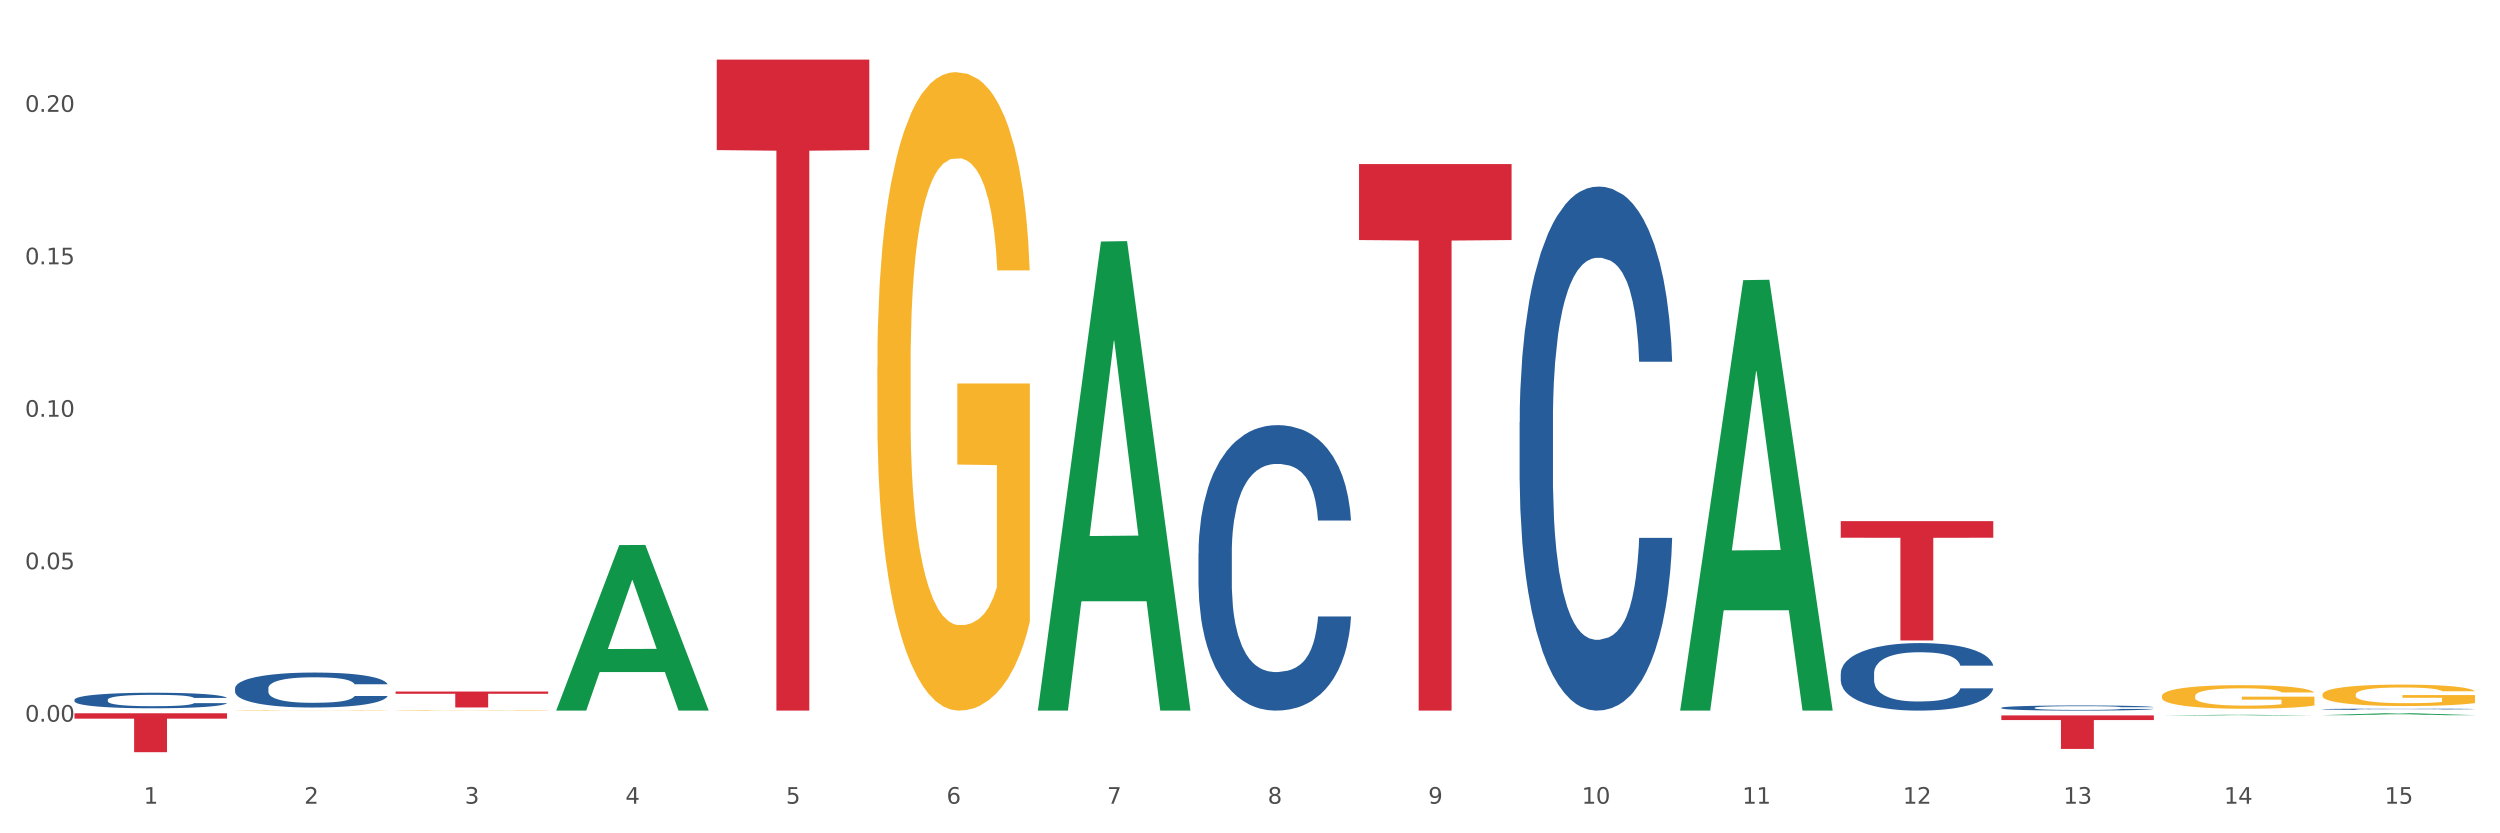 <?xml version="1.0" encoding="utf-8" standalone="no"?>
<!DOCTYPE svg PUBLIC "-//W3C//DTD SVG 1.1//EN"
  "http://www.w3.org/Graphics/SVG/1.1/DTD/svg11.dtd">
<svg xmlns:xlink="http://www.w3.org/1999/xlink" width="1080pt" height="360pt" viewBox="0 0 1080 360" xmlns="http://www.w3.org/2000/svg" version="1.1">
 <rect x="0" y="0" width="1080" height="360" fill="#333333" stroke="none"/>
 <defs>
  <style type="text/css">*{stroke-linejoin: round; stroke-linecap: butt}</style>
 </defs>
 <g id="figure_1">
  <g id="patch_1">
   <path d="M 0 360 
L 1080 360 
L 1080 0 
L 0 0 
z
" style="fill: #ffffff; stroke: #ffffff; stroke-linejoin: miter"/>
  </g>
  <g id="axes_1">
   <g id="matplotlib.axis_1">
    <g id="xtick_1">
     <g id="text_1">
      <!-- 1 -->
      <g style="fill: #4d4d4d" transform="translate(62.07 347.204) scale(0.096 -0.096)">
       <defs>
        <path id="DejaVuSans-31" d="M 794 531 
L 1825 531 
L 1825 4091 
L 703 3866 
L 703 4441 
L 1819 4666 
L 2450 4666 
L 2450 531 
L 3481 531 
L 3481 0 
L 794 0 
L 794 531 
z
" transform="scale(0.016)"/>
       </defs>
       <use xlink:href="#DejaVuSans-31"/>
      </g>
     </g>
    </g>
    <g id="xtick_2">
     <g id="text_2">
      <!-- 2 -->
      <g style="fill: #4d4d4d" transform="translate(131.436 347.204) scale(0.096 -0.096)">
       <defs>
        <path id="DejaVuSans-32" d="M 1228 531 
L 3431 531 
L 3431 0 
L 469 0 
L 469 531 
Q 828 903 1448 1529 
Q 2069 2156 2228 2338 
Q 2531 2678 2651 2914 
Q 2772 3150 2772 3378 
Q 2772 3750 2511 3984 
Q 2250 4219 1831 4219 
Q 1534 4219 1204 4116 
Q 875 4013 500 3803 
L 500 4441 
Q 881 4594 1212 4672 
Q 1544 4750 1819 4750 
Q 2544 4750 2975 4387 
Q 3406 4025 3406 3419 
Q 3406 3131 3298 2873 
Q 3191 2616 2906 2266 
Q 2828 2175 2409 1742 
Q 1991 1309 1228 531 
z
" transform="scale(0.016)"/>
       </defs>
       <use xlink:href="#DejaVuSans-32"/>
      </g>
     </g>
    </g>
    <g id="xtick_3">
     <g id="text_3">
      <!-- 3 -->
      <g style="fill: #4d4d4d" transform="translate(200.802 347.204) scale(0.096 -0.096)">
       <defs>
        <path id="DejaVuSans-33" d="M 2597 2516 
Q 3050 2419 3304 2112 
Q 3559 1806 3559 1356 
Q 3559 666 3084 287 
Q 2609 -91 1734 -91 
Q 1441 -91 1130 -33 
Q 819 25 488 141 
L 488 750 
Q 750 597 1062 519 
Q 1375 441 1716 441 
Q 2309 441 2620 675 
Q 2931 909 2931 1356 
Q 2931 1769 2642 2001 
Q 2353 2234 1838 2234 
L 1294 2234 
L 1294 2753 
L 1863 2753 
Q 2328 2753 2575 2939 
Q 2822 3125 2822 3475 
Q 2822 3834 2567 4026 
Q 2313 4219 1838 4219 
Q 1578 4219 1281 4162 
Q 984 4106 628 3988 
L 628 4550 
Q 988 4650 1302 4700 
Q 1616 4750 1894 4750 
Q 2613 4750 3031 4423 
Q 3450 4097 3450 3541 
Q 3450 3153 3228 2886 
Q 3006 2619 2597 2516 
z
" transform="scale(0.016)"/>
       </defs>
       <use xlink:href="#DejaVuSans-33"/>
      </g>
     </g>
    </g>
    <g id="xtick_4">
     <g id="text_4">
      <!-- 4 -->
      <g style="fill: #4d4d4d" transform="translate(270.169 347.204) scale(0.096 -0.096)">
       <defs>
        <path id="DejaVuSans-34" d="M 2419 4116 
L 825 1625 
L 2419 1625 
L 2419 4116 
z
M 2253 4666 
L 3047 4666 
L 3047 1625 
L 3713 1625 
L 3713 1100 
L 3047 1100 
L 3047 0 
L 2419 0 
L 2419 1100 
L 313 1100 
L 313 1709 
L 2253 4666 
z
" transform="scale(0.016)"/>
       </defs>
       <use xlink:href="#DejaVuSans-34"/>
      </g>
     </g>
    </g>
    <g id="xtick_5">
     <g id="text_5">
      <!-- 5 -->
      <g style="fill: #4d4d4d" transform="translate(339.535 347.204) scale(0.096 -0.096)">
       <defs>
        <path id="DejaVuSans-35" d="M 691 4666 
L 3169 4666 
L 3169 4134 
L 1269 4134 
L 1269 2991 
Q 1406 3038 1543 3061 
Q 1681 3084 1819 3084 
Q 2600 3084 3056 2656 
Q 3513 2228 3513 1497 
Q 3513 744 3044 326 
Q 2575 -91 1722 -91 
Q 1428 -91 1123 -41 
Q 819 9 494 109 
L 494 744 
Q 775 591 1075 516 
Q 1375 441 1709 441 
Q 2250 441 2565 725 
Q 2881 1009 2881 1497 
Q 2881 1984 2565 2268 
Q 2250 2553 1709 2553 
Q 1456 2553 1204 2497 
Q 953 2441 691 2322 
L 691 4666 
z
" transform="scale(0.016)"/>
       </defs>
       <use xlink:href="#DejaVuSans-35"/>
      </g>
     </g>
    </g>
    <g id="xtick_6">
     <g id="text_6">
      <!-- 6 -->
      <g style="fill: #4d4d4d" transform="translate(408.901 347.204) scale(0.096 -0.096)">
       <defs>
        <path id="DejaVuSans-36" d="M 2113 2584 
Q 1688 2584 1439 2293 
Q 1191 2003 1191 1497 
Q 1191 994 1439 701 
Q 1688 409 2113 409 
Q 2538 409 2786 701 
Q 3034 994 3034 1497 
Q 3034 2003 2786 2293 
Q 2538 2584 2113 2584 
z
M 3366 4563 
L 3366 3988 
Q 3128 4100 2886 4159 
Q 2644 4219 2406 4219 
Q 1781 4219 1451 3797 
Q 1122 3375 1075 2522 
Q 1259 2794 1537 2939 
Q 1816 3084 2150 3084 
Q 2853 3084 3261 2657 
Q 3669 2231 3669 1497 
Q 3669 778 3244 343 
Q 2819 -91 2113 -91 
Q 1303 -91 875 529 
Q 447 1150 447 2328 
Q 447 3434 972 4092 
Q 1497 4750 2381 4750 
Q 2619 4750 2861 4703 
Q 3103 4656 3366 4563 
z
" transform="scale(0.016)"/>
       </defs>
       <use xlink:href="#DejaVuSans-36"/>
      </g>
     </g>
    </g>
    <g id="xtick_7">
     <g id="text_7">
      <!-- 7 -->
      <g style="fill: #4d4d4d" transform="translate(478.267 347.204) scale(0.096 -0.096)">
       <defs>
        <path id="DejaVuSans-37" d="M 525 4666 
L 3525 4666 
L 3525 4397 
L 1831 0 
L 1172 0 
L 2766 4134 
L 525 4134 
L 525 4666 
z
" transform="scale(0.016)"/>
       </defs>
       <use xlink:href="#DejaVuSans-37"/>
      </g>
     </g>
    </g>
    <g id="xtick_8">
     <g id="text_8">
      <!-- 8 -->
      <g style="fill: #4d4d4d" transform="translate(547.634 347.204) scale(0.096 -0.096)">
       <defs>
        <path id="DejaVuSans-38" d="M 2034 2216 
Q 1584 2216 1326 1975 
Q 1069 1734 1069 1313 
Q 1069 891 1326 650 
Q 1584 409 2034 409 
Q 2484 409 2743 651 
Q 3003 894 3003 1313 
Q 3003 1734 2745 1975 
Q 2488 2216 2034 2216 
z
M 1403 2484 
Q 997 2584 770 2862 
Q 544 3141 544 3541 
Q 544 4100 942 4425 
Q 1341 4750 2034 4750 
Q 2731 4750 3128 4425 
Q 3525 4100 3525 3541 
Q 3525 3141 3298 2862 
Q 3072 2584 2669 2484 
Q 3125 2378 3379 2068 
Q 3634 1759 3634 1313 
Q 3634 634 3220 271 
Q 2806 -91 2034 -91 
Q 1263 -91 848 271 
Q 434 634 434 1313 
Q 434 1759 690 2068 
Q 947 2378 1403 2484 
z
M 1172 3481 
Q 1172 3119 1398 2916 
Q 1625 2713 2034 2713 
Q 2441 2713 2670 2916 
Q 2900 3119 2900 3481 
Q 2900 3844 2670 4047 
Q 2441 4250 2034 4250 
Q 1625 4250 1398 4047 
Q 1172 3844 1172 3481 
z
" transform="scale(0.016)"/>
       </defs>
       <use xlink:href="#DejaVuSans-38"/>
      </g>
     </g>
    </g>
    <g id="xtick_9">
     <g id="text_9">
      <!-- 9 -->
      <g style="fill: #4d4d4d" transform="translate(617 347.204) scale(0.096 -0.096)">
       <defs>
        <path id="DejaVuSans-39" d="M 703 97 
L 703 672 
Q 941 559 1184 500 
Q 1428 441 1663 441 
Q 2288 441 2617 861 
Q 2947 1281 2994 2138 
Q 2813 1869 2534 1725 
Q 2256 1581 1919 1581 
Q 1219 1581 811 2004 
Q 403 2428 403 3163 
Q 403 3881 828 4315 
Q 1253 4750 1959 4750 
Q 2769 4750 3195 4129 
Q 3622 3509 3622 2328 
Q 3622 1225 3098 567 
Q 2575 -91 1691 -91 
Q 1453 -91 1209 -44 
Q 966 3 703 97 
z
M 1959 2075 
Q 2384 2075 2632 2365 
Q 2881 2656 2881 3163 
Q 2881 3666 2632 3958 
Q 2384 4250 1959 4250 
Q 1534 4250 1286 3958 
Q 1038 3666 1038 3163 
Q 1038 2656 1286 2365 
Q 1534 2075 1959 2075 
z
" transform="scale(0.016)"/>
       </defs>
       <use xlink:href="#DejaVuSans-39"/>
      </g>
     </g>
    </g>
    <g id="xtick_10">
     <g id="text_10">
      <!-- 10 -->
      <g style="fill: #4d4d4d" transform="translate(683.312 347.204) scale(0.096 -0.096)">
       <defs>
        <path id="DejaVuSans-30" d="M 2034 4250 
Q 1547 4250 1301 3770 
Q 1056 3291 1056 2328 
Q 1056 1369 1301 889 
Q 1547 409 2034 409 
Q 2525 409 2770 889 
Q 3016 1369 3016 2328 
Q 3016 3291 2770 3770 
Q 2525 4250 2034 4250 
z
M 2034 4750 
Q 2819 4750 3233 4129 
Q 3647 3509 3647 2328 
Q 3647 1150 3233 529 
Q 2819 -91 2034 -91 
Q 1250 -91 836 529 
Q 422 1150 422 2328 
Q 422 3509 836 4129 
Q 1250 4750 2034 4750 
z
" transform="scale(0.016)"/>
       </defs>
       <use xlink:href="#DejaVuSans-31"/>
       <use xlink:href="#DejaVuSans-30" transform="translate(63.623 0)"/>
      </g>
     </g>
    </g>
    <g id="xtick_11">
     <g id="text_11">
      <!-- 11 -->
      <g style="fill: #4d4d4d" transform="translate(752.678 347.204) scale(0.096 -0.096)">
       <use xlink:href="#DejaVuSans-31"/>
       <use xlink:href="#DejaVuSans-31" transform="translate(63.623 0)"/>
      </g>
     </g>
    </g>
    <g id="xtick_12">
     <g id="text_12">
      <!-- 12 -->
      <g style="fill: #4d4d4d" transform="translate(822.044 347.204) scale(0.096 -0.096)">
       <use xlink:href="#DejaVuSans-31"/>
       <use xlink:href="#DejaVuSans-32" transform="translate(63.623 0)"/>
      </g>
     </g>
    </g>
    <g id="xtick_13">
     <g id="text_13">
      <!-- 13 -->
      <g style="fill: #4d4d4d" transform="translate(891.411 347.204) scale(0.096 -0.096)">
       <use xlink:href="#DejaVuSans-31"/>
       <use xlink:href="#DejaVuSans-33" transform="translate(63.623 0)"/>
      </g>
     </g>
    </g>
    <g id="xtick_14">
     <g id="text_14">
      <!-- 14 -->
      <g style="fill: #4d4d4d" transform="translate(960.777 347.204) scale(0.096 -0.096)">
       <use xlink:href="#DejaVuSans-31"/>
       <use xlink:href="#DejaVuSans-34" transform="translate(63.623 0)"/>
      </g>
     </g>
    </g>
    <g id="xtick_15">
     <g id="text_15">
      <!-- 15 -->
      <g style="fill: #4d4d4d" transform="translate(1030.143 347.204) scale(0.096 -0.096)">
       <use xlink:href="#DejaVuSans-31"/>
       <use xlink:href="#DejaVuSans-35" transform="translate(63.623 0)"/>
      </g>
     </g>
    </g>
    <g id="xtick_16"/>
    <g id="xtick_17"/>
    <g id="xtick_18"/>
    <g id="xtick_19"/>
    <g id="xtick_20"/>
    <g id="xtick_21"/>
    <g id="xtick_22"/>
    <g id="xtick_23"/>
    <g id="xtick_24"/>
    <g id="xtick_25"/>
    <g id="xtick_26"/>
    <g id="xtick_27"/>
    <g id="xtick_28"/>
    <g id="xtick_29"/>
   </g>
   <g id="matplotlib.axis_2">
    <g id="ytick_1">
     <g id="text_16">
      <!-- 0.00 -->
      <g style="fill: #4d4d4d" transform="translate(10.8 311.765) scale(0.096 -0.096)">
       <defs>
        <path id="DejaVuSans-2e" d="M 684 794 
L 1344 794 
L 1344 0 
L 684 0 
L 684 794 
z
" transform="scale(0.016)"/>
       </defs>
       <use xlink:href="#DejaVuSans-30"/>
       <use xlink:href="#DejaVuSans-2e" transform="translate(63.623 0)"/>
       <use xlink:href="#DejaVuSans-30" transform="translate(95.41 0)"/>
       <use xlink:href="#DejaVuSans-30" transform="translate(159.033 0)"/>
      </g>
     </g>
    </g>
    <g id="ytick_2">
     <g id="text_17">
      <!-- 0.05 -->
      <g style="fill: #4d4d4d" transform="translate(10.8 245.903) scale(0.096 -0.096)">
       <use xlink:href="#DejaVuSans-30"/>
       <use xlink:href="#DejaVuSans-2e" transform="translate(63.623 0)"/>
       <use xlink:href="#DejaVuSans-30" transform="translate(95.41 0)"/>
       <use xlink:href="#DejaVuSans-35" transform="translate(159.033 0)"/>
      </g>
     </g>
    </g>
    <g id="ytick_3">
     <g id="text_18">
      <!-- 0.10 -->
      <g style="fill: #4d4d4d" transform="translate(10.8 180.041) scale(0.096 -0.096)">
       <use xlink:href="#DejaVuSans-30"/>
       <use xlink:href="#DejaVuSans-2e" transform="translate(63.623 0)"/>
       <use xlink:href="#DejaVuSans-31" transform="translate(95.41 0)"/>
       <use xlink:href="#DejaVuSans-30" transform="translate(159.033 0)"/>
      </g>
     </g>
    </g>
    <g id="ytick_4">
     <g id="text_19">
      <!-- 0.15 -->
      <g style="fill: #4d4d4d" transform="translate(10.8 114.179) scale(0.096 -0.096)">
       <use xlink:href="#DejaVuSans-30"/>
       <use xlink:href="#DejaVuSans-2e" transform="translate(63.623 0)"/>
       <use xlink:href="#DejaVuSans-31" transform="translate(95.41 0)"/>
       <use xlink:href="#DejaVuSans-35" transform="translate(159.033 0)"/>
      </g>
     </g>
    </g>
    <g id="ytick_5">
     <g id="text_20">
      <!-- 0.20 -->
      <g style="fill: #4d4d4d" transform="translate(10.8 48.316) scale(0.096 -0.096)">
       <use xlink:href="#DejaVuSans-30"/>
       <use xlink:href="#DejaVuSans-2e" transform="translate(63.623 0)"/>
       <use xlink:href="#DejaVuSans-32" transform="translate(95.41 0)"/>
       <use xlink:href="#DejaVuSans-30" transform="translate(159.033 0)"/>
      </g>
     </g>
    </g>
    <g id="ytick_6"/>
    <g id="ytick_7"/>
    <g id="ytick_8"/>
    <g id="ytick_9"/>
   </g>
   <g id="PolyCollection_1">
    <path d="M 240.274 306.854 
L 240.342 306.787 
L 267.516 235.481 
L 278.793 235.414 
L 306.172 306.989 
L 293.128 306.989 
L 287.217 290.321 
L 259.16 290.321 
L 258.956 290.59 
L 253.249 306.989 
L 240.274 306.989 
L 240.274 306.854 
L 262.693 280.375 
L 283.685 280.308 
L 273.291 250.67 
L 273.155 250.535 
L 273.019 250.737 
L 262.625 280.308 
L 262.693 280.375 
L 240.274 306.854 
z
" clip-path="url(#pe17d2f5aad)" style="fill: #109648"/>
    <path d="M 448.372 306.608 
L 448.44 306.417 
L 475.615 104.342 
L 486.892 104.152 
L 514.27 306.989 
L 501.227 306.989 
L 495.316 259.755 
L 467.259 259.755 
L 467.055 260.517 
L 461.348 306.989 
L 448.372 306.989 
L 448.372 306.608 
L 470.791 231.568 
L 491.783 231.377 
L 481.389 147.386 
L 481.253 147.005 
L 481.117 147.576 
L 470.723 231.377 
L 470.791 231.568 
L 448.372 306.608 
z
" clip-path="url(#pe17d2f5aad)" style="fill: #109648"/>
    <path d="M 725.837 306.639 
L 725.905 306.464 
L 753.08 121.023 
L 764.357 120.848 
L 791.735 306.989 
L 778.691 306.989 
L 772.781 263.643 
L 744.723 263.643 
L 744.52 264.342 
L 738.813 306.989 
L 725.837 306.989 
L 725.837 306.639 
L 748.256 237.776 
L 769.248 237.601 
L 758.854 160.523 
L 758.718 160.174 
L 758.582 160.698 
L 748.188 237.601 
L 748.256 237.776 
L 725.837 306.639 
z
" clip-path="url(#pe17d2f5aad)" style="fill: #109648"/>
    <path d="M 933.936 309.115 
L 934.004 309.114 
L 961.178 308.787 
L 972.456 308.787 
L 999.834 309.115 
L 986.79 309.115 
L 980.88 309.039 
L 952.822 309.039 
L 952.618 309.04 
L 946.912 309.115 
L 933.936 309.115 
L 933.936 309.115 
L 956.355 308.993 
L 977.347 308.993 
L 966.953 308.857 
L 966.817 308.856 
L 966.681 308.857 
L 956.287 308.993 
L 956.355 308.993 
L 933.936 309.115 
z
" clip-path="url(#pe17d2f5aad)" style="fill: #109648"/>
    <path d="M 1003.302 308.951 
L 1003.37 308.951 
L 1030.544 308.119 
L 1041.822 308.118 
L 1069.2 308.953 
L 1056.156 308.953 
L 1050.246 308.759 
L 1022.188 308.759 
L 1021.984 308.762 
L 1016.278 308.953 
L 1003.302 308.953 
L 1003.302 308.951 
L 1025.721 308.642 
L 1046.713 308.642 
L 1036.319 308.296 
L 1036.183 308.294 
L 1036.047 308.297 
L 1025.653 308.642 
L 1025.721 308.642 
L 1003.302 308.951 
z
" clip-path="url(#pe17d2f5aad)" style="fill: #109648"/>
    <path d="M 864.57 309.051 
L 930.468 309.051 
L 930.468 311.067 
L 904.546 311.08 
L 904.546 323.552 
L 890.335 323.552 
L 890.335 311.08 
L 864.57 311.067 
L 864.57 309.065 
L 864.57 309.051 
z
" clip-path="url(#pe17d2f5aad)" style="fill: #d62839"/>
    <path d="M 517.739 239.07 
L 517.816 238.957 
L 517.816 235.803 
L 518.05 231.523 
L 518.907 223.639 
L 519.997 217.669 
L 521.867 210.686 
L 522.88 207.757 
L 524.204 204.491 
L 526.93 199.197 
L 530.046 194.692 
L 532.227 192.214 
L 533.863 190.637 
L 537.523 187.821 
L 539.627 186.582 
L 541.808 185.568 
L 543.677 184.893 
L 546.793 184.104 
L 549.285 183.766 
L 552.167 183.654 
L 554.582 183.766 
L 557.776 184.217 
L 562.449 185.568 
L 564.241 186.357 
L 566.656 187.708 
L 569.148 189.511 
L 571.173 191.313 
L 573.51 193.903 
L 575.925 197.282 
L 578.262 201.562 
L 579.898 205.505 
L 581.222 209.672 
L 582.39 214.741 
L 583.247 220.26 
L 583.636 224.878 
L 569.382 224.878 
L 568.992 220.71 
L 568.214 216.205 
L 567.435 213.164 
L 566.578 210.686 
L 565.254 207.87 
L 564.085 206.068 
L 562.138 203.928 
L 560.346 202.576 
L 558.866 201.788 
L 557.075 201.112 
L 553.258 200.436 
L 550.532 200.436 
L 548.818 200.661 
L 546.715 201.225 
L 544.923 202.013 
L 542.82 203.365 
L 541.184 204.829 
L 539.549 206.744 
L 538.614 208.095 
L 537.212 210.573 
L 536.277 212.601 
L 535.031 216.092 
L 534.33 218.57 
L 533.084 224.99 
L 532.538 229.721 
L 532.305 232.988 
L 532.149 236.592 
L 532.149 254.163 
L 532.616 262.047 
L 533.006 265.426 
L 533.629 269.256 
L 534.797 274.212 
L 536.511 279.055 
L 538.302 282.547 
L 539.782 284.687 
L 541.184 286.264 
L 542.587 287.503 
L 544.3 288.629 
L 545.702 289.305 
L 547.805 289.981 
L 550.298 290.319 
L 552.245 290.319 
L 556.218 289.755 
L 558.009 289.192 
L 559.723 288.404 
L 561.593 287.165 
L 563.073 285.813 
L 563.929 284.8 
L 565.331 282.659 
L 566.422 280.407 
L 567.357 277.816 
L 567.98 275.563 
L 568.681 272.184 
L 569.226 268.355 
L 569.382 266.327 
L 583.636 266.327 
L 583.325 270.382 
L 582.78 274.324 
L 581.689 279.618 
L 580.832 282.659 
L 579.508 286.376 
L 578.106 289.53 
L 576.159 293.022 
L 574.367 295.612 
L 572.498 297.865 
L 570.472 299.893 
L 566.811 302.708 
L 565.487 303.497 
L 562.683 304.848 
L 560.502 305.637 
L 557.308 306.425 
L 554.037 306.876 
L 550.61 306.989 
L 547.572 306.763 
L 544.222 306.087 
L 542.119 305.412 
L 539.782 304.398 
L 537.056 302.821 
L 534.486 300.906 
L 532.071 298.654 
L 529.812 296.063 
L 527.709 293.134 
L 524.983 288.291 
L 522.957 283.561 
L 521.477 279.168 
L 520.465 275.451 
L 519.452 270.72 
L 518.907 267.454 
L 518.05 259.569 
L 517.739 252.248 
L 517.739 239.07 
z
" clip-path="url(#pe17d2f5aad)" style="fill: #255c99"/>
    <path d="M 656.471 182.315 
L 656.549 182.108 
L 656.549 176.319 
L 656.783 168.462 
L 657.639 153.989 
L 658.73 143.031 
L 660.599 130.212 
L 661.612 124.837 
L 662.936 118.841 
L 665.662 109.123 
L 668.778 100.853 
L 670.959 96.305 
L 672.595 93.41 
L 676.256 88.241 
L 678.359 85.967 
L 680.54 84.106 
L 682.41 82.865 
L 685.525 81.418 
L 688.018 80.798 
L 690.9 80.591 
L 693.315 80.798 
L 696.508 81.625 
L 701.182 84.106 
L 702.973 85.553 
L 705.388 88.034 
L 707.881 91.342 
L 709.906 94.65 
L 712.243 99.406 
L 714.657 105.609 
L 716.994 113.465 
L 718.63 120.702 
L 719.954 128.352 
L 721.123 137.656 
L 721.979 147.787 
L 722.369 156.264 
L 708.114 156.264 
L 707.725 148.614 
L 706.946 140.343 
L 706.167 134.761 
L 705.31 130.212 
L 703.986 125.044 
L 702.818 121.735 
L 700.87 117.807 
L 699.079 115.326 
L 697.599 113.879 
L 695.807 112.638 
L 691.99 111.398 
L 689.264 111.398 
L 687.55 111.811 
L 685.447 112.845 
L 683.656 114.292 
L 681.553 116.773 
L 679.917 119.461 
L 678.281 122.976 
L 677.346 125.457 
L 675.944 130.006 
L 675.01 133.727 
L 673.763 140.137 
L 673.062 144.685 
L 671.816 156.47 
L 671.271 165.154 
L 671.037 171.15 
L 670.881 177.766 
L 670.881 210.02 
L 671.349 224.493 
L 671.738 230.696 
L 672.361 237.725 
L 673.53 246.823 
L 675.243 255.713 
L 677.035 262.123 
L 678.515 266.051 
L 679.917 268.945 
L 681.319 271.22 
L 683.033 273.287 
L 684.435 274.528 
L 686.538 275.768 
L 689.03 276.389 
L 690.978 276.389 
L 694.95 275.355 
L 696.742 274.321 
L 698.456 272.874 
L 700.325 270.6 
L 701.805 268.118 
L 702.662 266.258 
L 704.064 262.329 
L 705.154 258.194 
L 706.089 253.439 
L 706.712 249.304 
L 707.413 243.101 
L 707.959 236.071 
L 708.114 232.35 
L 722.369 232.35 
L 722.057 239.793 
L 721.512 247.029 
L 720.422 256.747 
L 719.565 262.329 
L 718.241 269.152 
L 716.838 274.941 
L 714.891 281.351 
L 713.1 286.106 
L 711.23 290.241 
L 709.205 293.963 
L 705.544 299.132 
L 704.22 300.579 
L 701.416 303.06 
L 699.235 304.507 
L 696.041 305.955 
L 692.769 306.782 
L 689.342 306.989 
L 686.304 306.575 
L 682.955 305.334 
L 680.852 304.094 
L 678.515 302.233 
L 675.789 299.339 
L 673.218 295.824 
L 670.803 291.689 
L 668.544 286.933 
L 666.441 281.558 
L 663.715 272.667 
L 661.69 263.983 
L 660.21 255.92 
L 659.197 249.097 
L 658.185 240.413 
L 657.639 234.417 
L 656.783 219.944 
L 656.471 206.505 
L 656.471 182.315 
z
" clip-path="url(#pe17d2f5aad)" style="fill: #255c99"/>
    <path d="M 32.175 308.118 
L 98.073 308.118 
L 98.073 310.457 
L 72.151 310.473 
L 72.151 324.95 
L 57.941 324.95 
L 57.941 310.473 
L 32.175 310.457 
L 32.175 308.134 
L 32.175 308.118 
z
" clip-path="url(#pe17d2f5aad)" style="fill: #d62839"/>
    <path d="M 170.907 298.757 
L 236.805 298.757 
L 236.805 299.712 
L 210.883 299.718 
L 210.883 305.63 
L 196.673 305.63 
L 196.673 299.718 
L 170.907 299.712 
L 170.907 298.763 
L 170.907 298.757 
z
" clip-path="url(#pe17d2f5aad)" style="fill: #d62839"/>
    <path d="M 309.64 25.759 
L 375.538 25.759 
L 375.538 64.841 
L 349.616 65.105 
L 349.616 306.989 
L 335.406 306.989 
L 335.406 65.105 
L 309.64 64.841 
L 309.64 26.024 
L 309.64 25.759 
z
" clip-path="url(#pe17d2f5aad)" style="fill: #d62839"/>
    <path d="M 587.105 70.889 
L 653.003 70.889 
L 653.003 103.699 
L 627.081 103.921 
L 627.081 306.989 
L 612.871 306.989 
L 612.871 103.921 
L 587.105 103.699 
L 587.105 71.111 
L 587.105 70.889 
z
" clip-path="url(#pe17d2f5aad)" style="fill: #d62839"/>
    <path d="M 795.203 225.132 
L 861.101 225.132 
L 861.101 232.296 
L 835.179 232.344 
L 835.179 276.68 
L 820.969 276.68 
L 820.969 232.344 
L 795.203 232.296 
L 795.203 225.18 
L 795.203 225.132 
z
" clip-path="url(#pe17d2f5aad)" style="fill: #d62839"/>
    <path d="M 101.541 297.33 
L 101.619 297.316 
L 101.619 296.93 
L 101.853 296.406 
L 102.71 295.44 
L 103.8 294.709 
L 105.67 293.854 
L 106.682 293.496 
L 108.006 293.096 
L 110.733 292.448 
L 113.848 291.896 
L 116.029 291.593 
L 117.665 291.399 
L 121.326 291.055 
L 123.429 290.903 
L 125.61 290.779 
L 127.48 290.696 
L 130.595 290.6 
L 133.088 290.558 
L 135.97 290.544 
L 138.385 290.558 
L 141.578 290.613 
L 146.252 290.779 
L 148.044 290.875 
L 150.458 291.041 
L 152.951 291.262 
L 154.976 291.482 
L 157.313 291.799 
L 159.728 292.213 
L 162.064 292.737 
L 163.7 293.22 
L 165.024 293.73 
L 166.193 294.351 
L 167.05 295.027 
L 167.439 295.592 
L 153.185 295.592 
L 152.795 295.082 
L 152.016 294.53 
L 151.237 294.158 
L 150.38 293.854 
L 149.056 293.51 
L 147.888 293.289 
L 145.941 293.027 
L 144.149 292.861 
L 142.669 292.765 
L 140.877 292.682 
L 137.061 292.599 
L 134.334 292.599 
L 132.621 292.627 
L 130.518 292.696 
L 128.726 292.792 
L 126.623 292.958 
L 124.987 293.137 
L 123.351 293.372 
L 122.417 293.537 
L 121.015 293.841 
L 120.08 294.089 
L 118.834 294.516 
L 118.133 294.82 
L 116.886 295.606 
L 116.341 296.185 
L 116.107 296.585 
L 115.952 297.026 
L 115.952 299.178 
L 116.419 300.143 
L 116.808 300.557 
L 117.431 301.026 
L 118.6 301.633 
L 120.314 302.226 
L 122.105 302.653 
L 123.585 302.915 
L 124.987 303.108 
L 126.389 303.26 
L 128.103 303.398 
L 129.505 303.481 
L 131.608 303.563 
L 134.101 303.605 
L 136.048 303.605 
L 140.021 303.536 
L 141.812 303.467 
L 143.526 303.37 
L 145.395 303.219 
L 146.875 303.053 
L 147.732 302.929 
L 149.134 302.667 
L 150.225 302.391 
L 151.159 302.074 
L 151.783 301.798 
L 152.484 301.384 
L 153.029 300.915 
L 153.185 300.667 
L 167.439 300.667 
L 167.128 301.164 
L 166.582 301.646 
L 165.492 302.295 
L 164.635 302.667 
L 163.311 303.122 
L 161.909 303.508 
L 159.961 303.936 
L 158.17 304.253 
L 156.3 304.529 
L 154.275 304.777 
L 150.614 305.122 
L 149.29 305.218 
L 146.486 305.384 
L 144.305 305.48 
L 141.111 305.577 
L 137.84 305.632 
L 134.412 305.646 
L 131.374 305.618 
L 128.025 305.536 
L 125.922 305.453 
L 123.585 305.329 
L 120.859 305.136 
L 118.288 304.901 
L 115.874 304.625 
L 113.615 304.308 
L 111.512 303.95 
L 108.785 303.357 
L 106.76 302.777 
L 105.28 302.239 
L 104.267 301.784 
L 103.255 301.205 
L 102.71 300.805 
L 101.853 299.84 
L 101.541 298.943 
L 101.541 297.33 
z
" clip-path="url(#pe17d2f5aad)" style="fill: #255c99"/>
    <path d="M 32.175 302.283 
L 32.253 302.277 
L 32.253 302.105 
L 32.487 301.872 
L 33.343 301.443 
L 34.434 301.118 
L 36.303 300.738 
L 37.316 300.578 
L 38.64 300.401 
L 41.366 300.112 
L 44.482 299.867 
L 46.663 299.732 
L 48.299 299.646 
L 51.96 299.493 
L 54.063 299.426 
L 56.244 299.371 
L 58.114 299.334 
L 61.229 299.291 
L 63.722 299.273 
L 66.604 299.266 
L 69.019 299.273 
L 72.212 299.297 
L 76.886 299.371 
L 78.677 299.414 
L 81.092 299.487 
L 83.585 299.585 
L 85.61 299.683 
L 87.947 299.824 
L 90.361 300.008 
L 92.698 300.241 
L 94.334 300.456 
L 95.658 300.683 
L 96.827 300.958 
L 97.683 301.259 
L 98.073 301.51 
L 83.818 301.51 
L 83.429 301.283 
L 82.65 301.038 
L 81.871 300.873 
L 81.014 300.738 
L 79.69 300.584 
L 78.522 300.486 
L 76.574 300.37 
L 74.783 300.296 
L 73.303 300.253 
L 71.511 300.217 
L 67.694 300.18 
L 64.968 300.18 
L 63.255 300.192 
L 61.151 300.223 
L 59.36 300.266 
L 57.257 300.339 
L 55.621 300.419 
L 53.985 300.523 
L 53.05 300.597 
L 51.648 300.732 
L 50.714 300.842 
L 49.467 301.032 
L 48.766 301.167 
L 47.52 301.516 
L 46.975 301.774 
L 46.741 301.952 
L 46.585 302.148 
L 46.585 303.104 
L 47.053 303.533 
L 47.442 303.717 
L 48.065 303.926 
L 49.234 304.195 
L 50.947 304.459 
L 52.739 304.649 
L 54.219 304.766 
L 55.621 304.851 
L 57.023 304.919 
L 58.737 304.98 
L 60.139 305.017 
L 62.242 305.054 
L 64.734 305.072 
L 66.682 305.072 
L 70.654 305.042 
L 72.446 305.011 
L 74.16 304.968 
L 76.029 304.901 
L 77.509 304.827 
L 78.366 304.772 
L 79.768 304.655 
L 80.858 304.533 
L 81.793 304.392 
L 82.416 304.269 
L 83.117 304.085 
L 83.663 303.877 
L 83.818 303.766 
L 98.073 303.766 
L 97.761 303.987 
L 97.216 304.202 
L 96.126 304.49 
L 95.269 304.655 
L 93.945 304.858 
L 92.542 305.029 
L 90.595 305.219 
L 88.804 305.36 
L 86.934 305.483 
L 84.909 305.593 
L 81.248 305.747 
L 79.924 305.789 
L 77.12 305.863 
L 74.939 305.906 
L 71.745 305.949 
L 68.473 305.973 
L 65.046 305.98 
L 62.008 305.967 
L 58.659 305.93 
L 56.556 305.894 
L 54.219 305.839 
L 51.493 305.753 
L 48.922 305.648 
L 46.507 305.526 
L 44.248 305.385 
L 42.145 305.225 
L 39.419 304.962 
L 37.394 304.704 
L 35.914 304.465 
L 34.901 304.263 
L 33.889 304.005 
L 33.343 303.828 
L 32.487 303.399 
L 32.175 303 
L 32.175 302.283 
z
" clip-path="url(#pe17d2f5aad)" style="fill: #255c99"/>
    <path d="M 864.57 305.763 
L 864.648 305.761 
L 864.648 305.704 
L 864.881 305.627 
L 865.738 305.485 
L 866.829 305.377 
L 868.698 305.251 
L 869.711 305.198 
L 871.035 305.139 
L 873.761 305.044 
L 876.877 304.963 
L 879.058 304.918 
L 880.694 304.889 
L 884.355 304.839 
L 886.458 304.816 
L 888.639 304.798 
L 890.508 304.786 
L 893.624 304.771 
L 896.117 304.765 
L 898.999 304.763 
L 901.413 304.765 
L 904.607 304.774 
L 909.281 304.798 
L 911.072 304.812 
L 913.487 304.837 
L 915.979 304.869 
L 918.005 304.902 
L 920.341 304.948 
L 922.756 305.009 
L 925.093 305.086 
L 926.729 305.158 
L 928.053 305.233 
L 929.221 305.324 
L 930.078 305.424 
L 930.468 305.507 
L 916.213 305.507 
L 915.824 305.432 
L 915.045 305.351 
L 914.266 305.296 
L 913.409 305.251 
L 912.085 305.2 
L 910.916 305.168 
L 908.969 305.129 
L 907.177 305.105 
L 905.697 305.091 
L 903.906 305.078 
L 900.089 305.066 
L 897.363 305.066 
L 895.649 305.07 
L 893.546 305.08 
L 891.754 305.095 
L 889.651 305.119 
L 888.016 305.145 
L 886.38 305.18 
L 885.445 305.204 
L 884.043 305.249 
L 883.108 305.286 
L 881.862 305.349 
L 881.161 305.393 
L 879.915 305.509 
L 879.369 305.595 
L 879.136 305.653 
L 878.98 305.718 
L 878.98 306.035 
L 879.447 306.178 
L 879.837 306.239 
L 880.46 306.308 
L 881.628 306.397 
L 883.342 306.485 
L 885.134 306.548 
L 886.614 306.586 
L 888.016 306.615 
L 889.418 306.637 
L 891.131 306.657 
L 892.533 306.669 
L 894.637 306.682 
L 897.129 306.688 
L 899.076 306.688 
L 903.049 306.678 
L 904.841 306.667 
L 906.554 306.653 
L 908.424 306.631 
L 909.904 306.607 
L 910.76 306.588 
L 912.163 306.55 
L 913.253 306.509 
L 914.188 306.462 
L 914.811 306.422 
L 915.512 306.361 
L 916.057 306.292 
L 916.213 306.255 
L 930.468 306.255 
L 930.156 306.328 
L 929.611 306.399 
L 928.52 306.495 
L 927.663 306.55 
L 926.339 306.617 
L 924.937 306.674 
L 922.99 306.737 
L 921.198 306.783 
L 919.329 306.824 
L 917.304 306.861 
L 913.643 306.911 
L 912.318 306.926 
L 909.514 306.95 
L 907.333 306.964 
L 904.14 306.978 
L 900.868 306.987 
L 897.441 306.989 
L 894.403 306.984 
L 891.053 306.972 
L 888.95 306.96 
L 886.614 306.942 
L 883.887 306.913 
L 881.317 306.879 
L 878.902 306.838 
L 876.643 306.791 
L 874.54 306.739 
L 871.814 306.651 
L 869.789 306.566 
L 868.309 306.487 
L 867.296 306.42 
L 866.283 306.334 
L 865.738 306.275 
L 864.881 306.133 
L 864.57 306.001 
L 864.57 305.763 
z
" clip-path="url(#pe17d2f5aad)" style="fill: #255c99"/>
    <path d="M 795.203 290.92 
L 795.281 290.894 
L 795.281 290.148 
L 795.515 289.135 
L 796.372 287.27 
L 797.462 285.857 
L 799.332 284.205 
L 800.344 283.512 
L 801.669 282.74 
L 804.395 281.487 
L 807.511 280.421 
L 809.692 279.835 
L 811.327 279.462 
L 814.988 278.796 
L 817.092 278.503 
L 819.273 278.263 
L 821.142 278.103 
L 824.258 277.916 
L 826.75 277.837 
L 829.632 277.81 
L 832.047 277.837 
L 835.241 277.943 
L 839.914 278.263 
L 841.706 278.449 
L 844.121 278.769 
L 846.613 279.196 
L 848.638 279.622 
L 850.975 280.235 
L 853.39 281.034 
L 855.727 282.047 
L 857.362 282.979 
L 858.687 283.965 
L 859.855 285.164 
L 860.712 286.47 
L 861.101 287.563 
L 846.847 287.563 
L 846.457 286.577 
L 845.678 285.511 
L 844.899 284.791 
L 844.043 284.205 
L 842.718 283.539 
L 841.55 283.113 
L 839.603 282.606 
L 837.811 282.287 
L 836.331 282.1 
L 834.54 281.94 
L 830.723 281.78 
L 827.997 281.78 
L 826.283 281.834 
L 824.18 281.967 
L 822.388 282.153 
L 820.285 282.473 
L 818.649 282.82 
L 817.014 283.273 
L 816.079 283.592 
L 814.677 284.179 
L 813.742 284.658 
L 812.496 285.484 
L 811.795 286.07 
L 810.548 287.589 
L 810.003 288.709 
L 809.77 289.481 
L 809.614 290.334 
L 809.614 294.491 
L 810.081 296.356 
L 810.471 297.156 
L 811.094 298.062 
L 812.262 299.234 
L 813.976 300.38 
L 815.767 301.206 
L 817.247 301.712 
L 818.649 302.085 
L 820.051 302.379 
L 821.765 302.645 
L 823.167 302.805 
L 825.27 302.965 
L 827.763 303.045 
L 829.71 303.045 
L 833.683 302.912 
L 835.474 302.778 
L 837.188 302.592 
L 839.057 302.299 
L 840.537 301.979 
L 841.394 301.739 
L 842.796 301.233 
L 843.887 300.7 
L 844.822 300.087 
L 845.445 299.554 
L 846.146 298.755 
L 846.691 297.849 
L 846.847 297.369 
L 861.101 297.369 
L 860.79 298.328 
L 860.245 299.261 
L 859.154 300.513 
L 858.297 301.233 
L 856.973 302.112 
L 855.571 302.858 
L 853.624 303.684 
L 851.832 304.297 
L 849.963 304.83 
L 847.937 305.31 
L 844.276 305.976 
L 842.952 306.162 
L 840.148 306.482 
L 837.967 306.669 
L 834.773 306.855 
L 831.502 306.962 
L 828.074 306.989 
L 825.037 306.935 
L 821.687 306.775 
L 819.584 306.615 
L 817.247 306.376 
L 814.521 306.003 
L 811.951 305.55 
L 809.536 305.017 
L 807.277 304.404 
L 805.174 303.711 
L 802.448 302.565 
L 800.422 301.446 
L 798.942 300.407 
L 797.93 299.527 
L 796.917 298.408 
L 796.372 297.635 
L 795.515 295.77 
L 795.203 294.038 
L 795.203 290.92 
z
" clip-path="url(#pe17d2f5aad)" style="fill: #255c99"/>
    <path d="M 1003.302 306.375 
L 1003.38 306.375 
L 1003.38 306.361 
L 1003.614 306.343 
L 1004.47 306.309 
L 1005.561 306.284 
L 1007.43 306.254 
L 1008.443 306.242 
L 1009.767 306.228 
L 1012.494 306.205 
L 1015.609 306.186 
L 1017.79 306.176 
L 1019.426 306.169 
L 1023.087 306.157 
L 1025.19 306.152 
L 1027.371 306.147 
L 1029.241 306.144 
L 1032.356 306.141 
L 1034.849 306.14 
L 1037.731 306.139 
L 1040.146 306.14 
L 1043.339 306.142 
L 1048.013 306.147 
L 1049.805 306.151 
L 1052.219 306.156 
L 1054.712 306.164 
L 1056.737 306.172 
L 1059.074 306.183 
L 1061.489 306.197 
L 1063.825 306.215 
L 1065.461 306.232 
L 1066.785 306.25 
L 1067.954 306.272 
L 1068.811 306.295 
L 1069.2 306.315 
L 1054.945 306.315 
L 1054.556 306.297 
L 1053.777 306.278 
L 1052.998 306.265 
L 1052.141 306.254 
L 1050.817 306.242 
L 1049.649 306.235 
L 1047.701 306.226 
L 1045.91 306.22 
L 1044.43 306.216 
L 1042.638 306.214 
L 1038.822 306.211 
L 1036.095 306.211 
L 1034.382 306.212 
L 1032.278 306.214 
L 1030.487 306.217 
L 1028.384 306.223 
L 1026.748 306.229 
L 1025.112 306.238 
L 1024.178 306.243 
L 1022.775 306.254 
L 1021.841 306.262 
L 1020.594 306.277 
L 1019.893 306.288 
L 1018.647 306.315 
L 1018.102 306.335 
L 1017.868 306.349 
L 1017.712 306.365 
L 1017.712 306.439 
L 1018.18 306.473 
L 1018.569 306.487 
L 1019.192 306.504 
L 1020.361 306.525 
L 1022.074 306.545 
L 1023.866 306.56 
L 1025.346 306.569 
L 1026.748 306.576 
L 1028.15 306.581 
L 1029.864 306.586 
L 1031.266 306.589 
L 1033.369 306.592 
L 1035.862 306.593 
L 1037.809 306.593 
L 1041.781 306.591 
L 1043.573 306.589 
L 1045.287 306.585 
L 1047.156 306.58 
L 1048.636 306.574 
L 1049.493 306.57 
L 1050.895 306.561 
L 1051.986 306.551 
L 1052.92 306.54 
L 1053.543 306.531 
L 1054.244 306.516 
L 1054.79 306.5 
L 1054.945 306.491 
L 1069.2 306.491 
L 1068.888 306.509 
L 1068.343 306.525 
L 1067.253 306.548 
L 1066.396 306.561 
L 1065.072 306.577 
L 1063.67 306.59 
L 1061.722 306.605 
L 1059.931 306.616 
L 1058.061 306.626 
L 1056.036 306.634 
L 1052.375 306.646 
L 1051.051 306.65 
L 1048.247 306.655 
L 1046.066 306.659 
L 1042.872 306.662 
L 1039.6 306.664 
L 1036.173 306.664 
L 1033.135 306.663 
L 1029.786 306.661 
L 1027.683 306.658 
L 1025.346 306.653 
L 1022.62 306.647 
L 1020.049 306.639 
L 1017.634 306.629 
L 1015.376 306.618 
L 1013.272 306.605 
L 1010.546 306.585 
L 1008.521 306.565 
L 1007.041 306.546 
L 1006.028 306.53 
L 1005.016 306.51 
L 1004.47 306.496 
L 1003.614 306.462 
L 1003.302 306.431 
L 1003.302 306.375 
z
" clip-path="url(#pe17d2f5aad)" style="fill: #255c99"/>
    <path d="M 933.936 300.701 
L 934.014 300.691 
L 934.014 300.356 
L 934.169 300.067 
L 934.947 299.369 
L 936.114 298.791 
L 936.97 298.484 
L 937.826 298.233 
L 938.837 297.981 
L 940.082 297.72 
L 942.338 297.339 
L 943.739 297.143 
L 945.45 296.938 
L 948.563 296.64 
L 950.819 296.472 
L 953.153 296.333 
L 956.965 296.165 
L 959.455 296.09 
L 962.1 296.035 
L 965.29 295.997 
L 967.702 295.988 
L 972.992 296.016 
L 977.505 296.1 
L 979.683 296.165 
L 982.484 296.277 
L 983.962 296.351 
L 986.374 296.5 
L 988.864 296.696 
L 990.575 296.864 
L 993.143 297.18 
L 995.088 297.497 
L 996.877 297.888 
L 997.811 298.158 
L 998.511 298.41 
L 999.134 298.698 
L 999.756 299.155 
L 985.752 299.155 
L 985.207 298.829 
L 984.351 298.521 
L 983.106 298.223 
L 982.017 298.037 
L 980.15 297.804 
L 978.438 297.655 
L 976.649 297.543 
L 974.47 297.45 
L 972.759 297.404 
L 970.347 297.366 
L 965.601 297.376 
L 962.411 297.45 
L 960.233 297.543 
L 958.832 297.627 
L 957.588 297.72 
L 956.187 297.851 
L 954.553 298.046 
L 953.386 298.223 
L 952.219 298.447 
L 951.286 298.67 
L 950.43 298.931 
L 949.73 299.211 
L 949.185 299.499 
L 948.718 299.853 
L 948.329 300.44 
L 948.329 301.716 
L 948.485 302.005 
L 948.874 302.387 
L 949.341 302.675 
L 950.119 303.02 
L 950.819 303.253 
L 952.141 303.588 
L 953.62 303.867 
L 954.787 304.044 
L 955.954 304.193 
L 957.977 304.398 
L 960.233 304.566 
L 962.178 304.668 
L 964.823 304.762 
L 966.613 304.799 
L 968.169 304.817 
L 971.981 304.817 
L 974.704 304.79 
L 977.738 304.724 
L 980.072 304.64 
L 982.017 304.538 
L 984.196 304.37 
L 985.596 304.212 
L 985.596 302.265 
L 968.48 302.256 
L 968.48 300.962 
L 999.834 300.962 
L 999.834 304.762 
L 998.511 304.957 
L 997.033 305.134 
L 995.477 305.292 
L 993.143 305.488 
L 990.342 305.674 
L 987.852 305.805 
L 985.207 305.916 
L 982.095 306.019 
L 978.049 306.112 
L 975.56 306.149 
L 972.448 306.177 
L 968.791 306.187 
L 965.601 306.168 
L 962.489 306.121 
L 959.221 306.038 
L 956.032 305.916 
L 953.62 305.795 
L 951.208 305.646 
L 948.64 305.451 
L 946.618 305.265 
L 945.061 305.097 
L 943.35 304.883 
L 941.483 304.603 
L 940.082 304.352 
L 938.837 304.091 
L 937.515 303.756 
L 936.581 303.467 
L 935.648 303.104 
L 935.103 302.834 
L 934.48 302.415 
L 934.014 301.828 
L 933.936 300.701 
z
" clip-path="url(#pe17d2f5aad)" style="fill: #f7b32b"/>
    <path d="M 379.006 158.615 
L 379.084 158.363 
L 379.084 149.295 
L 379.24 141.486 
L 380.018 122.592 
L 381.185 106.974 
L 382.04 98.661 
L 382.896 91.86 
L 383.908 85.058 
L 385.152 78.005 
L 387.409 67.677 
L 388.809 62.387 
L 390.521 56.845 
L 393.633 48.784 
L 395.889 44.249 
L 398.223 40.471 
L 402.035 35.936 
L 404.525 33.921 
L 407.17 32.41 
L 410.36 31.402 
L 412.772 31.15 
L 418.062 31.906 
L 422.575 34.173 
L 424.753 35.936 
L 427.554 38.959 
L 429.032 40.975 
L 431.444 45.005 
L 433.934 50.295 
L 435.646 54.829 
L 438.213 63.394 
L 440.158 71.959 
L 441.948 82.539 
L 442.881 89.845 
L 443.581 96.646 
L 444.204 104.455 
L 444.826 116.799 
L 430.822 116.799 
L 430.277 107.982 
L 429.422 99.669 
L 428.177 91.608 
L 427.087 86.57 
L 425.22 80.272 
L 423.509 76.242 
L 421.719 73.219 
L 419.541 70.7 
L 417.829 69.44 
L 415.417 68.432 
L 410.671 68.684 
L 407.481 70.7 
L 405.303 73.219 
L 403.903 75.486 
L 402.658 78.005 
L 401.257 81.532 
L 399.624 86.822 
L 398.456 91.608 
L 397.289 97.654 
L 396.356 103.699 
L 395.5 110.753 
L 394.8 118.31 
L 394.255 126.119 
L 393.788 135.692 
L 393.399 151.562 
L 393.399 186.073 
L 393.555 193.882 
L 393.944 204.21 
L 394.411 212.02 
L 395.189 221.34 
L 395.889 227.638 
L 397.212 236.706 
L 398.69 244.264 
L 399.857 249.05 
L 401.024 253.08 
L 403.047 258.622 
L 405.303 263.157 
L 407.248 265.928 
L 409.893 268.447 
L 411.683 269.454 
L 413.239 269.958 
L 417.051 269.958 
L 419.774 269.202 
L 422.808 267.439 
L 425.142 265.172 
L 427.087 262.401 
L 429.266 257.867 
L 430.666 253.584 
L 430.666 200.936 
L 413.55 200.684 
L 413.55 165.669 
L 444.904 165.669 
L 444.904 268.447 
L 443.581 273.737 
L 442.103 278.523 
L 440.547 282.805 
L 438.213 288.096 
L 435.412 293.134 
L 432.923 296.66 
L 430.277 299.683 
L 427.165 302.454 
L 423.12 304.973 
L 420.63 305.981 
L 417.518 306.737 
L 413.861 306.989 
L 410.671 306.485 
L 407.559 305.225 
L 404.292 302.958 
L 401.102 299.683 
L 398.69 296.408 
L 396.278 292.378 
L 393.711 287.088 
L 391.688 282.05 
L 390.132 277.515 
L 388.42 271.722 
L 386.553 264.164 
L 385.152 257.363 
L 383.908 250.309 
L 382.585 241.241 
L 381.651 233.432 
L 380.718 223.607 
L 380.173 216.302 
L 379.551 204.966 
L 379.084 189.096 
L 379.006 158.615 
z
" clip-path="url(#pe17d2f5aad)" style="fill: #f7b32b"/>
    <path d="M 170.907 306.865 
L 170.985 306.865 
L 170.985 306.857 
L 171.141 306.851 
L 171.919 306.835 
L 173.086 306.822 
L 173.942 306.815 
L 174.798 306.81 
L 175.809 306.804 
L 177.054 306.798 
L 179.31 306.79 
L 180.71 306.785 
L 182.422 306.781 
L 185.534 306.774 
L 187.79 306.77 
L 190.124 306.767 
L 193.937 306.763 
L 196.426 306.762 
L 199.072 306.76 
L 202.261 306.759 
L 204.673 306.759 
L 209.964 306.76 
L 214.476 306.762 
L 216.655 306.763 
L 219.456 306.766 
L 220.934 306.767 
L 223.346 306.771 
L 225.835 306.775 
L 227.547 306.779 
L 230.114 306.786 
L 232.059 306.793 
L 233.849 306.802 
L 234.783 306.808 
L 235.483 306.814 
L 236.105 306.82 
L 236.728 306.83 
L 222.723 306.83 
L 222.179 306.823 
L 221.323 306.816 
L 220.078 306.81 
L 218.989 306.805 
L 217.122 306.8 
L 215.41 306.797 
L 213.62 306.794 
L 211.442 306.792 
L 209.73 306.791 
L 207.319 306.79 
L 202.573 306.79 
L 199.383 306.792 
L 197.204 306.794 
L 195.804 306.796 
L 194.559 306.798 
L 193.159 306.801 
L 191.525 306.806 
L 190.358 306.81 
L 189.191 306.815 
L 188.257 306.82 
L 187.401 306.825 
L 186.701 306.832 
L 186.157 306.838 
L 185.69 306.846 
L 185.301 306.859 
L 185.301 306.888 
L 185.456 306.895 
L 185.845 306.903 
L 186.312 306.91 
L 187.09 306.917 
L 187.79 306.923 
L 189.113 306.93 
L 190.591 306.936 
L 191.758 306.94 
L 192.925 306.944 
L 194.948 306.948 
L 197.204 306.952 
L 199.149 306.954 
L 201.795 306.957 
L 203.584 306.957 
L 205.14 306.958 
L 208.952 306.958 
L 211.675 306.957 
L 214.71 306.956 
L 217.044 306.954 
L 218.989 306.951 
L 221.167 306.948 
L 222.568 306.944 
L 222.568 306.9 
L 205.451 306.9 
L 205.451 306.871 
L 236.805 306.871 
L 236.805 306.957 
L 235.483 306.961 
L 234.004 306.965 
L 232.448 306.968 
L 230.114 306.973 
L 227.314 306.977 
L 224.824 306.98 
L 222.179 306.982 
L 219.067 306.985 
L 215.021 306.987 
L 212.531 306.988 
L 209.419 306.988 
L 205.763 306.989 
L 202.573 306.988 
L 199.461 306.987 
L 196.193 306.985 
L 193.003 306.982 
L 190.591 306.98 
L 188.179 306.976 
L 185.612 306.972 
L 183.589 306.968 
L 182.033 306.964 
L 180.321 306.959 
L 178.454 306.953 
L 177.054 306.947 
L 175.809 306.941 
L 174.486 306.934 
L 173.553 306.927 
L 172.619 306.919 
L 172.074 306.913 
L 171.452 306.904 
L 170.985 306.891 
L 170.907 306.865 
z
" clip-path="url(#pe17d2f5aad)" style="fill: #f7b32b"/>
    <path d="M 101.541 306.874 
L 101.619 306.874 
L 101.619 306.867 
L 101.775 306.861 
L 102.553 306.846 
L 103.72 306.834 
L 104.575 306.828 
L 105.431 306.822 
L 106.443 306.817 
L 107.688 306.812 
L 109.944 306.804 
L 111.344 306.799 
L 113.056 306.795 
L 116.168 306.789 
L 118.424 306.785 
L 120.758 306.783 
L 124.57 306.779 
L 127.06 306.777 
L 129.705 306.776 
L 132.895 306.776 
L 135.307 306.775 
L 140.598 306.776 
L 145.11 306.778 
L 147.289 306.779 
L 150.089 306.781 
L 151.568 306.783 
L 153.979 306.786 
L 156.469 306.79 
L 158.181 306.794 
L 160.748 306.8 
L 162.693 306.807 
L 164.483 306.815 
L 165.416 306.821 
L 166.117 306.826 
L 166.739 306.832 
L 167.361 306.842 
L 153.357 306.842 
L 152.812 306.835 
L 151.957 306.828 
L 150.712 306.822 
L 149.623 306.818 
L 147.755 306.813 
L 146.044 306.81 
L 144.254 306.808 
L 142.076 306.806 
L 140.364 306.805 
L 137.952 306.804 
L 133.206 306.804 
L 130.017 306.806 
L 127.838 306.808 
L 126.438 306.81 
L 125.193 306.812 
L 123.792 306.814 
L 122.159 306.818 
L 120.992 306.822 
L 119.825 306.827 
L 118.891 306.831 
L 118.035 306.837 
L 117.335 306.843 
L 116.79 306.849 
L 116.324 306.856 
L 115.935 306.868 
L 115.935 306.895 
L 116.09 306.901 
L 116.479 306.909 
L 116.946 306.915 
L 117.724 306.922 
L 118.424 306.927 
L 119.747 306.934 
L 121.225 306.94 
L 122.392 306.944 
L 123.559 306.947 
L 125.582 306.951 
L 127.838 306.955 
L 129.783 306.957 
L 132.428 306.959 
L 134.218 306.96 
L 135.774 306.96 
L 139.586 306.96 
L 142.309 306.959 
L 145.343 306.958 
L 147.678 306.956 
L 149.623 306.954 
L 151.801 306.951 
L 153.201 306.947 
L 153.201 306.907 
L 136.085 306.906 
L 136.085 306.879 
L 167.439 306.879 
L 167.439 306.959 
L 166.117 306.963 
L 164.638 306.967 
L 163.082 306.97 
L 160.748 306.974 
L 157.947 306.978 
L 155.458 306.981 
L 152.812 306.983 
L 149.7 306.985 
L 145.655 306.987 
L 143.165 306.988 
L 140.053 306.988 
L 136.396 306.989 
L 133.206 306.988 
L 130.094 306.987 
L 126.827 306.985 
L 123.637 306.983 
L 121.225 306.98 
L 118.813 306.977 
L 116.246 306.973 
L 114.223 306.969 
L 112.667 306.966 
L 110.955 306.961 
L 109.088 306.955 
L 107.688 306.95 
L 106.443 306.945 
L 105.12 306.938 
L 104.186 306.932 
L 103.253 306.924 
L 102.708 306.918 
L 102.086 306.91 
L 101.619 306.897 
L 101.541 306.874 
z
" clip-path="url(#pe17d2f5aad)" style="fill: #f7b32b"/>
    <path d="M 1003.302 300.029 
L 1003.38 300.02 
L 1003.38 299.716 
L 1003.535 299.453 
L 1004.314 298.819 
L 1005.481 298.295 
L 1006.336 298.016 
L 1007.192 297.787 
L 1008.204 297.559 
L 1009.448 297.322 
L 1011.705 296.976 
L 1013.105 296.798 
L 1014.817 296.612 
L 1017.929 296.341 
L 1020.185 296.189 
L 1022.519 296.062 
L 1026.331 295.91 
L 1028.821 295.842 
L 1031.466 295.792 
L 1034.656 295.758 
L 1037.068 295.749 
L 1042.358 295.775 
L 1046.871 295.851 
L 1049.049 295.91 
L 1051.85 296.011 
L 1053.328 296.079 
L 1055.74 296.214 
L 1058.23 296.392 
L 1059.942 296.544 
L 1062.509 296.832 
L 1064.454 297.119 
L 1066.244 297.475 
L 1067.177 297.72 
L 1067.877 297.948 
L 1068.5 298.21 
L 1069.122 298.625 
L 1055.118 298.625 
L 1054.573 298.329 
L 1053.717 298.05 
L 1052.473 297.779 
L 1051.383 297.61 
L 1049.516 297.398 
L 1047.805 297.263 
L 1046.015 297.162 
L 1043.837 297.077 
L 1042.125 297.035 
L 1039.713 297.001 
L 1034.967 297.009 
L 1031.777 297.077 
L 1029.599 297.162 
L 1028.199 297.238 
L 1026.954 297.322 
L 1025.553 297.441 
L 1023.919 297.618 
L 1022.752 297.779 
L 1021.585 297.982 
L 1020.652 298.185 
L 1019.796 298.422 
L 1019.096 298.675 
L 1018.551 298.938 
L 1018.084 299.259 
L 1017.695 299.792 
L 1017.695 300.95 
L 1017.851 301.213 
L 1018.24 301.559 
L 1018.707 301.821 
L 1019.485 302.134 
L 1020.185 302.346 
L 1021.508 302.65 
L 1022.986 302.904 
L 1024.153 303.065 
L 1025.32 303.2 
L 1027.343 303.386 
L 1029.599 303.538 
L 1031.544 303.631 
L 1034.189 303.716 
L 1035.979 303.75 
L 1037.535 303.767 
L 1041.347 303.767 
L 1044.07 303.741 
L 1047.104 303.682 
L 1049.438 303.606 
L 1051.383 303.513 
L 1053.562 303.361 
L 1054.962 303.217 
L 1054.962 301.449 
L 1037.846 301.441 
L 1037.846 300.265 
L 1069.2 300.265 
L 1069.2 303.716 
L 1067.877 303.893 
L 1066.399 304.054 
L 1064.843 304.198 
L 1062.509 304.375 
L 1059.708 304.545 
L 1057.219 304.663 
L 1054.573 304.764 
L 1051.461 304.858 
L 1047.416 304.942 
L 1044.926 304.976 
L 1041.814 305.001 
L 1038.157 305.01 
L 1034.967 304.993 
L 1031.855 304.951 
L 1028.588 304.874 
L 1025.398 304.764 
L 1022.986 304.655 
L 1020.574 304.519 
L 1018.007 304.342 
L 1015.984 304.172 
L 1014.428 304.02 
L 1012.716 303.826 
L 1010.849 303.572 
L 1009.448 303.344 
L 1008.204 303.107 
L 1006.881 302.802 
L 1005.947 302.54 
L 1005.014 302.21 
L 1004.469 301.965 
L 1003.847 301.585 
L 1003.38 301.052 
L 1003.302 300.029 
z
" clip-path="url(#pe17d2f5aad)" style="fill: #f7b32b"/>
   </g>
  </g>
 </g>
 <defs>
  <clipPath id="pe17d2f5aad">
   <rect x="32.175" y="10.8" width="1037.025" height="329.109"/>
  </clipPath>
 </defs>
</svg>
